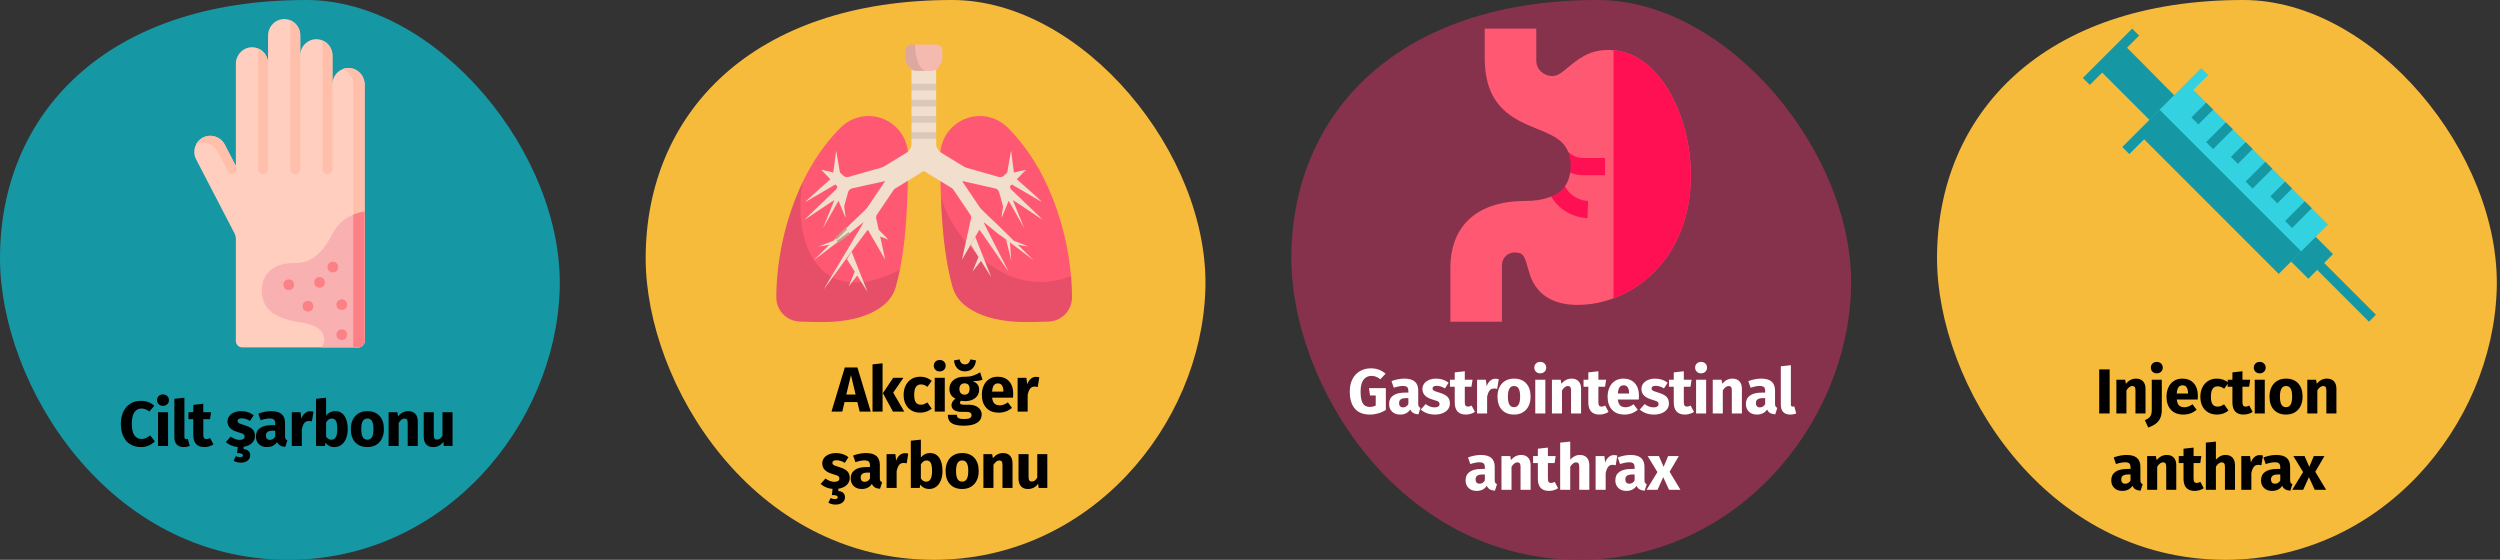 <?xml version="1.0" encoding="UTF-8"?>
<svg width="786px" height="176px" viewBox="0 0 786 176" version="1.1" xmlns="http://www.w3.org/2000/svg" xmlns:xlink="http://www.w3.org/1999/xlink">
    <rect x="0" y="0" width="786" height="176" fill="#333333" stroke="none"/>
    <title>milzbrand-ursachen-tr</title>
    <g id="Page-1" stroke="none" stroke-width="1" fill="none" fill-rule="evenodd">
        <g id="vorlage" transform="translate(-138, -2183)">
            <g id="milzbrand-ursachen-tr" transform="translate(138, 2183)">
                <path d="M90.653,176 C139.633,176 174.594,133.786 175.966,91.069 C177.338,48.352 137.358,0 96.306,0 C33.357,0 0,35.796 0,81.181 C0,120.658 33.618,176 90.653,176 Z" id="Oval-Copy-2" fill="#1598A4" fill-rule="nonzero"></path>
                <g id="rash-4-copy" transform="translate(61.08, 5.998)" fill-rule="nonzero">
                    <g id="Group">
                        <path d="M2.644,37.306 C5.138,35.952 8.299,37.005 9.606,39.523 L13.073,46.205 L13.073,14.032 C13.073,11.195 15.395,8.805 18.231,8.859 C20.981,8.911 23.194,11.156 23.194,13.918 L23.194,5.176 C23.194,2.339 25.516,-0.051 28.352,2.66453526e-15 C31.102,0.055 33.315,2.3 33.315,5.062 L33.315,11.388 C33.315,8.626 35.528,6.38 38.278,6.328 C41.114,6.274 43.436,8.665 43.436,11.502 L43.436,20.455 C43.436,17.693 45.649,15.447 48.399,15.395 C51.236,15.341 53.557,17.732 53.557,20.569 L53.557,101.205 C53.557,102.319 52.655,103.221 51.541,103.221 L15.089,103.221 C13.975,103.221 13.073,102.319 13.073,101.205 L13.073,69.165 C13.073,68.519 12.917,67.882 12.62,67.308 L0.57,44.083 C-0.702,41.631 0.228,38.619 2.644,37.306 Z" id="Path" fill="#FFCEBF"></path>
                        <path d="M48.778,15.402 C48.045,15.362 47.344,15.48 46.704,15.722 C48.614,16.446 49.973,18.291 49.973,20.455 L49.973,103.221 L51.541,103.221 C52.655,103.221 53.557,102.319 53.557,101.205 L53.557,20.562 C53.557,17.857 51.478,15.549 48.778,15.402 Z" id="Path" fill="#FFBFAB"></path>
                        <path d="M7.339,41.636 L10.684,48.1 C11.293,49.277 13.073,48.844 13.073,47.518 L13.073,46.179 L9.553,39.422 C8.266,36.941 5.212,35.973 2.731,37.261 C1.755,37.767 1.015,38.547 0.553,39.457 C3.027,38.198 6.058,39.167 7.339,41.636 L7.339,41.636 Z" id="Path" fill="#FFBFAB"></path>
                        <path d="M53.557,101.205 L53.557,60.495 C50.539,60.949 46.065,62.505 43.436,67.55 C39.197,75.683 35.373,76.712 31.146,76.712 C24.168,76.712 20.746,80.782 21.299,86.559 C21.835,92.162 27.133,94.49 33.36,95.341 C36.87,95.821 40.847,97.153 40.847,100.875 C40.847,101.648 40.607,102.442 40.013,103.221 L51.541,103.221 C52.655,103.221 53.557,102.319 53.557,101.205 L53.557,101.205 Z" id="Path" fill="#F8B0B0"></path>
                        <g transform="translate(28.037, 60.495)" fill="#FC8086">
                            <path d="M21.935,42.726 L23.504,42.726 C24.617,42.726 25.52,41.824 25.52,40.71 L25.52,1.64972203e-15 C24.458,0.16 23.214,0.457 21.935,0.994 L21.935,42.726 Z" id="Path"></path>
                            <circle id="Oval" cx="1.67" cy="23.033" r="1.67"></circle>
                            <circle id="Oval" cx="15.53" cy="17.469" r="1.67"></circle>
                            <circle id="Oval" cx="11.339" cy="22.295" r="1.67"></circle>
                            <circle id="Oval" cx="18.331" cy="29.3" r="1.67"></circle>
                            <circle id="Oval" cx="18.331" cy="38.741" r="1.67"></circle>
                            <circle id="Oval" cx="7.692" cy="29.785" r="1.67"></circle>
                        </g>
                    </g>
                    <g id="Group" transform="translate(20.079, 0.39)" fill="#FFBFAB">
                        <path d="M23.358,10.997 L23.358,46.843 C23.358,47.703 22.66,48.401 21.8,48.401 C20.941,48.401 20.243,47.703 20.243,46.843 L20.243,6.326 C22.072,7.088 23.358,8.893 23.358,10.997 Z" id="Path"></path>
                        <path d="M13.235,4.586 L13.235,46.843 C13.235,47.703 12.54,48.401 11.678,48.401 C10.818,48.401 10.12,47.703 10.12,46.843 L10.12,1.33226763e-15 C11.925,0.75 13.202,2.517 13.235,4.586 Z" id="Path"></path>
                        <path d="M3.115,13.529 L3.115,46.843 C3.115,47.703 2.417,48.401 1.558,48.401 C0.698,48.401 3.33066907e-16,47.703 3.33066907e-16,46.843 L3.33066907e-16,8.856 C1.83,9.618 3.115,11.423 3.115,13.529 Z" id="Path"></path>
                    </g>
                </g>
                <path d="M496.653,176 C545.633,176 580.594,133.786 581.966,91.069 C583.338,48.352 543.358,0 502.306,0 C439.357,0 406,35.796 406,81.181 C406,120.658 439.618,176 496.653,176 Z" id="Oval-Copy-3" fill="#87324C" fill-rule="nonzero"></path>
                <g id="stomach" transform="translate(456, 9)" fill-rule="nonzero">
                    <path d="M51.3,6.794 C45.078,6.297 41.452,8.414 37.056,12.135 C34.963,13.907 33.697,14.911 32.015,14.911 C29.568,14.911 27.024,13.063 27,9.994 L27,0 L10.8,0 L10.8,9.24 C10.8,24.786 19.923,28.511 27.256,31.504 C31.884,33.393 35.538,34.893 37.055,38.788 L41.65,43.38 L37.644,45.287 C37.42,46.943 36.878,48.351 36.026,49.532 L35.896,54.905 L31.696,52.792 C29.01,53.885 25.98,54.185 23.688,54.185 C23.683,54.185 23.673,54.185 23.662,54.185 C15.644,54.185 9.511,56.266 5.432,60.371 C1.877,63.946 0,69.051 0,75.134 L0,92.16 L16.2,92.16 L16.2,74.353 C16.2,72.442 17.719,70.38 20.173,70.38 C22.834,70.38 23.351,71.34 24.405,75.453 C24.864,76.006 26.016,89.099 44.505,86.53 C46.765,86.215 49.047,85.606 51.3,84.77 C63.975,80.063 75.6,67.149 75.6,46.08 C75.6,27.627 65.887,7.966 51.3,6.794 Z" id="Path" fill="#FF5872"></path>
                    <g id="Group" transform="translate(31.696, 6.794)" fill="#FF1053">
                        <path d="M43.904,39.286 C43.904,20.832 34.191,1.171 19.604,-4.4408921e-16 L19.604,77.975 C32.28,73.269 43.904,60.355 43.904,39.286 Z" id="Path"></path>
                        <path d="M16.904,39.286 L16.904,33.886 L9.954,33.886 C8.307,33.886 6.724,33.188 5.359,31.993 C5.852,33.259 6.125,34.77 6.125,36.638 C6.125,37.304 6.029,37.892 5.948,38.493 C7.236,38.959 8.566,39.286 9.954,39.286 L16.904,39.286 L16.904,39.286 Z" id="Path"></path>
                        <path d="M11.396,52.783 L11.612,47.388 C9.292,47.293 7.074,46.246 5.529,44.517 C5.045,43.973 4.658,43.369 4.33,42.737 C2.999,44.584 1.819,45.257 1.05818132e-15,45.998 C0.445,46.733 0.917,47.456 1.5,48.111 C4.013,50.927 7.62,52.63 11.396,52.783 L11.396,52.783 Z" id="Path"></path>
                    </g>
                </g>
                <path d="M293.653,176 C342.633,176 377.594,133.786 378.966,91.069 C380.338,48.352 340.358,0 299.306,0 C236.357,0 203,35.796 203,81.181 C203,120.658 236.618,176 293.653,176 Z" id="Oval-Copy-4" fill="#F7BB3C" fill-rule="nonzero"></path>
                <g id="lunge_edited" transform="translate(244.073, 14.02)">
                    <path d="M63.969,22.463 C67.402,22.463 70.51,23.854 72.759,26.103 C87.49,40.834 92.964,63.628 92.964,79.462 C92.964,81.412 92.22,83.36 90.733,84.848 C89.245,86.335 87.297,87.078 85.347,87.078 C81.668,87.078 68.142,88.608 59.806,82.358 C59.282,81.986 58.779,81.569 58.31,81.099 C56.771,79.56 55.76,77.691 55.279,75.718 C51.854,63.261 51.539,46.956 51.539,34.891 C51.538,28.028 57.103,22.463 63.969,22.463 Z" id="Path" fill="#FF5872" fill-rule="nonzero"></path>
                    <path d="M85.346,87.078 C87.296,87.078 89.244,86.335 90.732,84.848 C92.219,83.36 92.962,81.412 92.962,79.462 C92.962,77.364 92.863,75.141 92.661,72.834 C71.603,80.764 55.665,60.817 51.745,48.01 C52.091,57.355 52.991,67.396 55.277,75.72 C55.758,77.691 56.768,79.56 58.308,81.101 C58.778,81.57 59.28,81.988 59.805,82.359 C68.141,88.608 81.667,87.078 85.346,87.078 Z" id="Path" fill="#000000" fill-rule="nonzero" opacity="0.1"></path>
                    <path d="M28.994,22.463 C25.561,22.463 22.454,23.854 20.205,26.103 C5.473,40.834 -1.94289029e-16,63.628 -1.94289029e-16,79.462 C-1.94289029e-16,81.412 0.743,83.36 2.231,84.848 C3.718,86.335 5.666,87.078 7.616,87.078 C11.295,87.078 24.821,88.608 33.157,82.358 C33.682,81.986 34.184,81.569 34.654,81.099 C36.193,79.56 37.204,77.691 37.685,75.718 C41.109,63.261 41.424,46.956 41.424,34.891 C41.424,28.028 35.859,22.463 28.994,22.463 Z" id="Path" fill="#FF5872" fill-rule="nonzero"></path>
                    <path d="M38.843,70.811 C11.857,84.659 5.017,59.684 8.376,43.066 C2.425,55.332 -1.94289029e-16,68.934 -1.94289029e-16,79.462 C-1.94289029e-16,81.412 0.743,83.36 2.231,84.848 C3.718,86.335 5.666,87.078 7.616,87.078 C11.295,87.078 24.821,88.608 33.157,82.358 C33.682,81.986 34.184,81.569 34.654,81.099 C36.193,79.56 37.204,77.691 37.685,75.718 C38.118,74.14 38.503,72.497 38.843,70.811 Z" id="Path" fill="#000000" fill-rule="nonzero" opacity="0.1"></path>
                    <path d="M51.909,34.049 C50.882,33.422 50.255,32.305 50.255,31.101 L50.255,6.093 L42.509,6.093 L42.509,31.1 C42.509,32.295 41.875,33.425 40.854,34.047 L32.832,38.945 C32.388,39.216 32.247,39.796 32.52,40.239 L35.574,45.242 C35.844,45.685 36.425,45.827 36.868,45.554 L44.891,40.657 C45.222,40.455 45.54,40.236 45.845,40.002 C46.162,39.758 46.606,39.758 46.922,40.003 C47.226,40.236 47.543,40.455 47.873,40.657 L55.895,45.554 C56.339,45.825 56.919,45.685 57.19,45.242 L60.244,40.239 C60.515,39.796 60.375,39.216 59.931,38.945 L51.909,34.049 Z" id="Path" fill="#F2DECC" fill-rule="nonzero"></path>
                    <g id="Group" opacity="0.1" transform="translate(42.51, 12.298)" fill="#000000" fill-rule="nonzero">
                        <rect id="Rectangle" x="1.38777878e-17" y="-1.11022302e-16" width="7.746" height="2.085"></rect>
                        <rect id="Rectangle" x="1.38777878e-17" y="5.083" width="7.746" height="2.085"></rect>
                        <rect id="Rectangle" x="1.38777878e-17" y="10.165" width="7.746" height="2.085"></rect>
                        <rect id="Rectangle" x="1.38777878e-17" y="15.247" width="7.746" height="2.085"></rect>
                    </g>
                    <path d="M51.641,6.11 L51.035,7.049 C50.55,7.802 49.713,8.258 48.817,8.258 L43.949,8.258 C43.052,8.258 42.216,7.803 41.731,7.049 L41.125,6.11 C40.761,5.545 40.568,4.889 40.568,4.216 L40.568,1.896 C40.568,0.848 41.417,5.46952936e-06 42.464,5.46952936e-06 L50.302,5.46952936e-06 C51.35,5.46952936e-06 52.199,0.85 52.199,1.896 L52.199,4.218 C52.199,4.889 52.004,5.545 51.641,6.11 Z" id="Path" fill="#F4BAB0" fill-rule="nonzero"></path>
                    <path d="M40.566,1.896 L40.566,4.218 C40.566,4.889 40.759,5.547 41.124,6.111 L41.73,7.05 C42.215,7.803 43.052,8.26 43.947,8.26 L46.829,8.26 C43.972,6.967 43.652,2.225 43.618,2.58620758e-15 L42.463,2.58620758e-15 C41.416,-0.001 40.566,0.848 40.566,1.896 Z" id="Path" fill="#000000" fill-rule="nonzero" opacity="0.1"></path>
                    <path d="M71.516,41.224 C71.086,41.622 70.479,41.767 69.916,41.606 L58.211,38.281 L57.381,42.661 L68.887,45.232 C69.447,45.39 69.89,45.838 70.046,46.398 L71.271,50.805 C71.339,51.048 70.669,54.364 70.913,54.297 L73.054,49.098 L77.927,57.681 L74.379,48.934 C74.622,48.866 83.771,55.246 83.703,55.002 L73.676,45.389 C73.626,45.207 73.565,45.029 73.496,44.855 C73.424,44.673 73.483,44.467 73.64,44.351 C73.79,44.24 73.934,44.12 74.072,43.992 L83.373,49.428 C83.559,49.257 75.789,42.517 75.617,42.332 L78.506,39.361 C78.506,39.361 74.896,40.097 74.71,40.268 L73.803,33.337 L72.599,40.224 L71.516,41.224 Z" id="Path" fill="#F2DECC" fill-rule="nonzero"></path>
                    <path d="M64.099,51.348 L57.285,41.266 L54.163,43.377 L60.977,53.459 C61.302,53.941 61.354,54.569 61.114,55.097 L58.372,67.628 L63.831,58.221 C63.909,58.049 72.978,71.379 72.978,71.379 C73.04,71.195 64.989,55.835 65.183,55.846 C65.369,55.858 69.818,59.564 69.818,59.564 C70.072,59.553 80.983,67.915 80.983,67.915 C80.983,67.915 78.575,65.527 75.966,62.947 L79.332,63.513 C79.152,63.334 74.818,61.811 74.638,61.633 C72.004,59.031 69.543,56.608 69.513,56.609 C69.51,56.608 64.427,51.833 64.099,51.348 Z" id="Path" fill="#F2DECC" fill-rule="nonzero"></path>
                    <polyline id="Path" fill="#F2DECC" fill-rule="nonzero" points="61.118 62.892 63.567 66.771 61.672 71.378 64.345 68.001 67.572 73.11 62.545 60.431"></polyline>
                    <polyline id="Path" fill="#F2DECC" fill-rule="nonzero" points="72.251 61.295 73.859 67.912 73.464 62.204"></polyline>
                    <path d="M20.016,40.225 L18.812,33.339 L17.905,40.27 C17.719,40.098 14.109,39.362 14.109,39.362 L16.998,42.333 C16.826,42.519 9.055,49.258 9.242,49.429 L18.543,43.993 C18.681,44.122 18.825,44.24 18.975,44.352 C19.132,44.469 19.191,44.675 19.119,44.856 C19.05,45.03 18.989,45.207 18.939,45.39 L8.912,55.004 C8.844,55.247 17.993,48.868 18.236,48.936 L14.687,57.681 L19.56,49.098 L21.701,54.297 C21.944,54.364 21.275,51.048 21.342,50.805 L22.568,46.398 C22.723,45.838 23.168,45.392 23.727,45.232 L35.232,42.661 L34.403,38.281 L22.697,41.606 C22.134,41.766 21.528,41.622 21.097,41.224 L20.016,40.225 Z" id="Path" fill="#F2DECC" fill-rule="nonzero"></path>
                    <path d="M23.103,56.608 C23.073,56.606 20.612,59.03 17.978,61.632 C17.798,61.809 13.464,63.333 13.284,63.511 L16.651,62.945 C14.041,65.526 11.634,67.913 11.634,67.913 C11.634,67.913 22.545,59.551 22.798,59.563 C22.798,59.563 27.248,55.856 27.433,55.845 C27.628,55.833 14.88,76.776 14.941,76.962 C14.941,76.962 28.706,58.048 28.786,58.219 L34.245,67.627 L32.658,60.372 L35.235,61.295 L32.188,58.228 L31.503,55.096 C31.261,54.567 31.313,53.938 31.64,53.457 L38.454,43.376 L35.332,41.265 L28.518,51.346 C28.187,51.833 23.103,56.608 23.103,56.608 Z" id="Path" fill="#F2DECC" fill-rule="nonzero"></path>
                    <polyline id="Path" fill="#F2DECC" fill-rule="nonzero" points="22.212 67.5 24.661 71.378 22.765 75.984 25.438 72.609 28.665 77.718 23.639 65.039"></polyline>
                    <polygon id="Path" stroke="#BFA188" stroke-width="0.5" fill="#E2C9B5" fill-rule="nonzero" points="18.991 60.967 21.977 58.031 21.797 57.868 18.819 60.8"></polygon>
                    <polygon id="Path" stroke="#BFA188" stroke-width="0.5" fill="#E2C9B5" fill-rule="nonzero" points="19.503 61.944 22.896 59.488 22.742 59.299 19.359 61.754"></polygon>
                    <line x1="20.081" y1="59.558" x2="20.081" y2="59.558" id="Path" stroke="#BFA188" stroke-width="0.5"></line>
                </g>
                <path d="M699.653,176 C748.633,176 783.594,133.786 784.966,91.069 C786.338,48.352 746.358,0 705.306,0 C642.357,0 609,35.796 609,81.181 C609,120.658 642.618,176 699.653,176 Z" id="Oval-Copy-5" fill="#F7BB3C" fill-rule="nonzero"></path>
                <g id="syringe-2" transform="translate(700.921, 55.078) scale(-1, 1) translate(-700.921, -55.078) translate(654.844, 9)" fill-rule="nonzero">
                    <g id="Group" transform="translate(63.132, 0)" fill="#1598A4">
                        <rect id="Rectangle" transform="translate(20.171, 8.85) rotate(135) translate(-20.171, -8.85) " x="18.62" y="-2.115" width="3.102" height="21.931"></rect>
                        <polygon id="Path" points="7.755 29.014 23.777 12.992 16.022 5.098 4.16333634e-16 21.259"></polygon>
                    </g>
                    <g id="Group" transform="translate(-0, 64.688)" fill="#1598A4">
                        <rect id="Rectangle" transform="translate(9.629, 17.84) rotate(135) translate(-9.629, -17.84) " x="-2.437" y="16.29" width="24.133" height="3.102"></rect>
                        <rect id="Rectangle" transform="translate(20.481, 6.98) rotate(135) translate(-20.481, -6.98) " x="16.092" y="1.498" width="8.779" height="10.965"></rect>
                    </g>
                    <polygon id="Path" fill="#33D2E1" points="79.743 37.219 54.927 12.403 52.725 14.606 57.378 19.258 15.051 61.585 30.561 77.095 72.888 34.768 77.541 39.421"></polygon>
                    <polygon id="Path" fill="#1598A4" points="23.489 70.023 30.561 77.095 72.888 34.768 77.541 39.421 79.743 37.219 68.018 25.493"></polygon>
                    <g id="Group" transform="translate(20.16, 23.272)" fill="#1598A4">
                        <rect id="Rectangle" transform="translate(4.2, 35.205) rotate(135) translate(-4.2, -35.205) " x="2.649" y="30.816" width="3.102" height="8.779"></rect>
                        <rect id="Rectangle" transform="translate(9.622, 28.234) rotate(135) translate(-9.622, -28.234) " x="8.071" y="24.946" width="3.102" height="6.576"></rect>
                        <rect id="Rectangle" transform="translate(16.615, 22.807) rotate(135) translate(-16.615, -22.807) " x="15.064" y="18.418" width="3.102" height="8.779"></rect>
                        <rect id="Rectangle" transform="translate(22.022, 15.815) rotate(135) translate(-22.022, -15.815) " x="20.471" y="12.527" width="3.102" height="6.576"></rect>
                        <rect id="Rectangle" transform="translate(29.018, 10.394) rotate(135) translate(-29.018, -10.394) " x="27.467" y="6.005" width="3.102" height="8.779"></rect>
                        <rect id="Rectangle" transform="translate(34.433, 3.422) rotate(135) translate(-34.433, -3.422) " x="32.882" y="0.134" width="3.102" height="6.576"></rect>
                    </g>
                </g>
                <rect id="Rectangle" opacity="0" x="0" y="0" width="786" height="176"></rect>
                <path d="M44.34,140.56 C45.233,140.56 46.05,140.393 46.79,140.06 C47.53,139.727 48.16,139.3 48.68,138.78 L48.68,138.78 L47.22,136.9 C46.74,137.26 46.293,137.537 45.88,137.73 C45.467,137.923 45.007,138.02 44.5,138.02 C43.54,138.02 42.79,137.63 42.25,136.85 C41.71,136.07 41.44,134.873 41.44,133.26 C41.44,131.62 41.71,130.407 42.25,129.62 C42.79,128.833 43.527,128.44 44.46,128.44 C44.913,128.44 45.34,128.52 45.74,128.68 C46.14,128.84 46.547,129.08 46.96,129.4 L46.96,129.4 L48.52,127.54 C47.92,127.033 47.283,126.653 46.61,126.4 C45.937,126.147 45.167,126.02 44.3,126.02 C43.087,126.02 42.003,126.303 41.05,126.87 C40.097,127.437 39.35,128.267 38.81,129.36 C38.27,130.453 38,131.753 38,133.26 C38,134.807 38.263,136.13 38.79,137.23 C39.317,138.33 40.053,139.16 41,139.72 C41.947,140.28 43.06,140.56 44.34,140.56 Z M51.24,127.6 C51.787,127.6 52.237,127.43 52.59,127.09 C52.943,126.75 53.12,126.32 53.12,125.8 C53.12,125.28 52.943,124.85 52.59,124.51 C52.237,124.17 51.787,124 51.24,124 C50.693,124 50.247,124.17 49.9,124.51 C49.553,124.85 49.38,125.28 49.38,125.8 C49.38,126.32 49.553,126.75 49.9,127.09 C50.247,127.43 50.693,127.6 51.24,127.6 Z M52.84,140.22 L52.84,129.6 L49.68,129.6 L49.68,140.22 L52.84,140.22 Z M57.74,140.56 C58.447,140.56 59.087,140.44 59.66,140.2 L59.66,140.2 L59.04,137.96 C58.88,138.027 58.707,138.06 58.52,138.06 C58.16,138.06 57.98,137.84 57.98,137.4 L57.98,137.4 L57.98,125.04 L54.82,125.38 L54.82,137.52 C54.82,138.493 55.077,139.243 55.59,139.77 C56.103,140.297 56.82,140.56 57.74,140.56 Z M64.24,140.56 C64.747,140.56 65.257,140.487 65.77,140.34 C66.283,140.193 66.733,139.987 67.12,139.72 L67.12,139.72 L66.06,137.72 C65.66,137.947 65.28,138.06 64.92,138.06 C64.573,138.06 64.32,137.953 64.16,137.74 C64,137.527 63.92,137.173 63.92,136.68 L63.92,136.68 L63.92,131.8 L66.02,131.8 L66.36,129.6 L63.92,129.6 L63.92,126.94 L60.76,127.3 L60.76,129.6 L59.26,129.6 L59.26,131.8 L60.76,131.8 L60.76,136.72 C60.76,139.267 61.92,140.547 64.24,140.56 Z M75.68,145.46 C76.587,145.46 77.31,145.247 77.85,144.82 C78.39,144.393 78.66,143.84 78.66,143.16 C78.66,142.6 78.49,142.15 78.15,141.81 C77.81,141.47 77.287,141.26 76.58,141.18 L76.58,141.18 L76.58,140.48 C77.647,140.32 78.51,139.94 79.17,139.34 C79.83,138.74 80.16,137.98 80.16,137.06 C80.16,136.153 79.89,135.443 79.35,134.93 C78.81,134.417 77.987,134 76.88,133.68 C76.24,133.493 75.767,133.333 75.46,133.2 C75.153,133.067 74.95,132.937 74.85,132.81 C74.75,132.683 74.7,132.52 74.7,132.32 C74.7,132.067 74.81,131.87 75.03,131.73 C75.25,131.59 75.567,131.52 75.98,131.52 C76.86,131.52 77.733,131.793 78.6,132.34 L78.6,132.34 L79.76,130.56 C79.253,130.147 78.667,129.827 78,129.6 C77.333,129.373 76.62,129.26 75.86,129.26 C74.993,129.26 74.23,129.403 73.57,129.69 C72.91,129.977 72.403,130.363 72.05,130.85 C71.697,131.337 71.52,131.887 71.52,132.5 C71.52,133.313 71.78,133.993 72.3,134.54 C72.82,135.087 73.607,135.513 74.66,135.82 C75.327,136.007 75.813,136.163 76.12,136.29 C76.427,136.417 76.633,136.553 76.74,136.7 C76.847,136.847 76.9,137.047 76.9,137.3 C76.9,137.62 76.763,137.867 76.49,138.04 C76.217,138.213 75.84,138.3 75.36,138.3 C74.373,138.3 73.433,137.953 72.54,137.26 L72.54,137.26 L71,138.98 C71.48,139.407 72.04,139.757 72.68,140.03 C73.32,140.303 74.013,140.473 74.76,140.54 L74.76,140.54 L74.54,142.46 C75.18,142.46 75.647,142.513 75.94,142.62 C76.233,142.727 76.38,142.9 76.38,143.14 C76.38,143.54 76.067,143.74 75.44,143.74 C75.04,143.74 74.613,143.627 74.16,143.4 L74.16,143.4 L73.44,144.86 C73.707,145.033 74.033,145.177 74.42,145.29 C74.807,145.403 75.227,145.46 75.68,145.46 Z M83.92,140.56 C85.36,140.56 86.427,140.027 87.12,138.96 C87.347,139.467 87.667,139.837 88.08,140.07 C88.493,140.303 89.027,140.447 89.68,140.5 L89.68,140.5 L90.34,138.44 C90.087,138.347 89.903,138.207 89.79,138.02 C89.677,137.833 89.62,137.54 89.62,137.14 L89.62,137.14 L89.62,133.02 C89.62,131.767 89.267,130.827 88.56,130.2 C87.853,129.573 86.74,129.26 85.22,129.26 C84.62,129.26 83.97,129.327 83.27,129.46 C82.57,129.593 81.887,129.787 81.22,130.04 L81.22,130.04 L81.94,132.12 C82.46,131.947 82.967,131.81 83.46,131.71 C83.953,131.61 84.373,131.56 84.72,131.56 C85.387,131.56 85.853,131.677 86.12,131.91 C86.387,132.143 86.52,132.573 86.52,133.2 L86.52,133.2 L86.52,133.66 L85.44,133.66 C83.827,133.66 82.593,133.967 81.74,134.58 C80.887,135.193 80.46,136.08 80.46,137.24 C80.46,138.227 80.773,139.027 81.4,139.64 C82.027,140.253 82.867,140.56 83.92,140.56 Z M84.84,138.3 C84.453,138.3 84.15,138.183 83.93,137.95 C83.71,137.717 83.6,137.387 83.6,136.96 C83.6,136.427 83.777,136.033 84.13,135.78 C84.483,135.527 85.02,135.4 85.74,135.4 L85.74,135.4 L86.52,135.4 L86.52,137.28 C86.12,137.96 85.56,138.3 84.84,138.3 Z M94.9,140.22 L94.9,134.96 C95.087,134.093 95.343,133.443 95.67,133.01 C95.997,132.577 96.473,132.36 97.1,132.36 C97.34,132.36 97.66,132.407 98.06,132.5 L98.06,132.5 L98.56,129.44 C98.24,129.347 97.887,129.3 97.5,129.3 C96.887,129.3 96.337,129.51 95.85,129.93 C95.363,130.35 95,130.927 94.76,131.66 L94.76,131.66 L94.5,129.6 L91.74,129.6 L91.74,140.22 L94.9,140.22 Z M105.1,140.56 C105.967,140.56 106.717,140.32 107.35,139.84 C107.983,139.36 108.47,138.693 108.81,137.84 C109.15,136.987 109.32,136.013 109.32,134.92 C109.32,133.133 108.98,131.743 108.3,130.75 C107.62,129.757 106.647,129.26 105.38,129.26 C104.793,129.26 104.25,129.387 103.75,129.64 C103.25,129.893 102.84,130.24 102.52,130.68 L102.52,130.68 L102.52,125.04 L99.36,125.38 L99.36,140.22 L102.16,140.22 L102.32,139.2 C102.653,139.627 103.057,139.96 103.53,140.2 C104.003,140.44 104.527,140.56 105.1,140.56 Z M104.18,138.26 C103.847,138.26 103.537,138.17 103.25,137.99 C102.963,137.81 102.72,137.56 102.52,137.24 L102.52,137.24 L102.52,132.82 C103.013,131.993 103.613,131.58 104.32,131.58 C104.88,131.58 105.307,131.82 105.6,132.3 C105.893,132.78 106.04,133.653 106.04,134.92 C106.04,137.147 105.42,138.26 104.18,138.26 Z M115.5,140.56 C116.567,140.56 117.49,140.327 118.27,139.86 C119.05,139.393 119.65,138.737 120.07,137.89 C120.49,137.043 120.7,136.053 120.7,134.92 C120.7,133.133 120.24,131.743 119.32,130.75 C118.4,129.757 117.127,129.26 115.5,129.26 C114.433,129.26 113.51,129.493 112.73,129.96 C111.95,130.427 111.35,131.083 110.93,131.93 C110.51,132.777 110.3,133.767 110.3,134.9 C110.3,136.687 110.763,138.077 111.69,139.07 C112.617,140.063 113.887,140.56 115.5,140.56 Z M115.5,138.24 C114.847,138.24 114.363,137.973 114.05,137.44 C113.737,136.907 113.58,136.06 113.58,134.9 C113.58,133.767 113.74,132.93 114.06,132.39 C114.38,131.85 114.86,131.58 115.5,131.58 C116.153,131.58 116.637,131.847 116.95,132.38 C117.263,132.913 117.42,133.76 117.42,134.92 C117.42,136.053 117.26,136.89 116.94,137.43 C116.62,137.97 116.14,138.24 115.5,138.24 Z M125.34,140.22 L125.34,132.96 C125.927,132.04 126.54,131.58 127.18,131.58 C127.513,131.58 127.763,131.683 127.93,131.89 C128.097,132.097 128.18,132.467 128.18,133 L128.18,133 L128.18,140.22 L131.34,140.22 L131.34,132.46 C131.34,131.447 131.08,130.66 130.56,130.1 C130.04,129.54 129.32,129.26 128.4,129.26 C127.747,129.26 127.157,129.393 126.63,129.66 C126.103,129.927 125.613,130.327 125.16,130.86 L125.16,130.86 L124.94,129.6 L122.18,129.6 L122.18,140.22 L125.34,140.22 Z M136.18,140.56 C137.553,140.56 138.627,140 139.4,138.88 L139.4,138.88 L139.54,140.22 L142.28,140.22 L142.28,129.6 L139.12,129.6 L139.12,136.98 C138.64,137.807 138.067,138.22 137.4,138.22 C137.053,138.22 136.797,138.117 136.63,137.91 C136.463,137.703 136.38,137.34 136.38,136.82 L136.38,136.82 L136.38,129.6 L133.22,129.6 L133.22,137.22 C133.22,138.273 133.47,139.093 133.97,139.68 C134.47,140.267 135.207,140.56 136.18,140.56 Z" id="Ciltşarbonu" fill="#000000" fill-rule="nonzero"></path>
                <path d="M264.82,129.4 L265.52,126.42 L269.56,126.42 L270.28,129.4 L273.76,129.4 L269.58,115.54 L265.6,115.54 L261.42,129.4 L264.82,129.4 Z M269,124.04 L266.08,124.04 L267.54,117.92 L269,124.04 Z M277.48,129.4 L277.48,114.22 L274.32,114.56 L274.32,129.4 L277.48,129.4 Z M284.3,129.4 L280.82,123.44 L284.04,118.78 L280.82,118.78 L277.58,123.6 L280.74,129.4 L284.3,129.4 Z M289.36,129.74 C290.693,129.74 291.887,129.32 292.94,128.48 L292.94,128.48 L291.56,126.52 C291.147,126.773 290.793,126.957 290.5,127.07 C290.207,127.183 289.88,127.24 289.52,127.24 C288.84,127.24 288.32,127.007 287.96,126.54 C287.6,126.073 287.42,125.28 287.42,124.16 C287.42,123 287.6,122.16 287.96,121.64 C288.32,121.12 288.853,120.86 289.56,120.86 C290.24,120.86 290.913,121.113 291.58,121.62 L291.58,121.62 L292.94,119.74 C292.42,119.3 291.867,118.973 291.28,118.76 C290.693,118.547 290.033,118.44 289.3,118.44 C288.26,118.44 287.347,118.683 286.56,119.17 C285.773,119.657 285.167,120.333 284.74,121.2 C284.313,122.067 284.1,123.06 284.1,124.18 C284.1,125.3 284.313,126.277 284.74,127.11 C285.167,127.943 285.773,128.59 286.56,129.05 C287.347,129.51 288.28,129.74 289.36,129.74 Z M295.44,116.78 C295.987,116.78 296.437,116.61 296.79,116.27 C297.143,115.93 297.32,115.5 297.32,114.98 C297.32,114.46 297.143,114.03 296.79,113.69 C296.437,113.35 295.987,113.18 295.44,113.18 C294.893,113.18 294.447,113.35 294.1,113.69 C293.753,114.03 293.58,114.46 293.58,114.98 C293.58,115.5 293.753,115.93 294.1,116.27 C294.447,116.61 294.893,116.78 295.44,116.78 Z M297.04,129.4 L297.04,118.78 L293.88,118.78 L293.88,129.4 L297.04,129.4 Z M303.38,116.76 C304.393,116.76 305.203,116.433 305.81,115.78 C306.417,115.127 306.76,114.3 306.84,113.3 L306.84,113.3 L305.1,113 C304.82,114.04 304.247,114.56 303.38,114.56 C302.5,114.56 301.933,114.04 301.68,113 L301.68,113 L299.94,113.3 C300.02,114.313 300.36,115.143 300.96,115.79 C301.56,116.437 302.367,116.76 303.38,116.76 Z M303.08,133.84 C304.88,133.84 306.257,133.53 307.21,132.91 C308.163,132.29 308.64,131.427 308.64,130.32 C308.64,129.733 308.473,129.207 308.14,128.74 C307.807,128.273 307.333,127.907 306.72,127.64 C306.107,127.373 305.393,127.24 304.58,127.24 L304.58,127.24 L302.98,127.24 C302.513,127.24 302.203,127.183 302.05,127.07 C301.897,126.957 301.82,126.8 301.82,126.6 C301.82,126.48 301.85,126.363 301.91,126.25 C301.97,126.137 302.053,126.053 302.16,126 C302.547,126.08 302.953,126.12 303.38,126.12 C304.287,126.12 305.077,125.967 305.75,125.66 C306.423,125.353 306.94,124.93 307.3,124.39 C307.66,123.85 307.84,123.24 307.84,122.56 C307.84,121.88 307.68,121.327 307.36,120.9 C307.04,120.473 306.533,120.113 305.84,119.82 C307.187,119.82 308.207,119.68 308.9,119.4 L308.9,119.4 L308.16,117.06 C307.373,117.527 306.61,117.88 305.87,118.12 C305.13,118.36 304.227,118.467 303.16,118.44 C301.76,118.44 300.633,118.79 299.78,119.49 C298.927,120.19 298.5,121.133 298.5,122.32 C298.5,123.013 298.65,123.603 298.95,124.09 C299.25,124.577 299.733,125 300.4,125.36 C300.013,125.6 299.707,125.903 299.48,126.27 C299.253,126.637 299.14,127.013 299.14,127.4 C299.14,128.013 299.41,128.517 299.95,128.91 C300.49,129.303 301.307,129.5 302.4,129.5 L302.4,129.5 L303.94,129.5 C304.447,129.5 304.827,129.593 305.08,129.78 C305.333,129.967 305.46,130.22 305.46,130.54 C305.46,130.927 305.293,131.223 304.96,131.43 C304.627,131.637 304.027,131.74 303.16,131.74 C302.533,131.74 302.053,131.693 301.72,131.6 C301.387,131.507 301.157,131.367 301.03,131.18 C300.903,130.993 300.84,130.74 300.84,130.42 L300.84,130.42 L298,130.42 C298,131.167 298.15,131.787 298.45,132.28 C298.75,132.773 299.273,133.157 300.02,133.43 C300.767,133.703 301.787,133.84 303.08,133.84 Z M303.24,124.08 C302.747,124.08 302.357,123.923 302.07,123.61 C301.783,123.297 301.64,122.853 301.64,122.28 C301.64,121.733 301.783,121.303 302.07,120.99 C302.357,120.677 302.747,120.52 303.24,120.52 C304.307,120.52 304.84,121.093 304.84,122.24 C304.84,122.853 304.703,123.313 304.43,123.62 C304.157,123.927 303.76,124.08 303.24,124.08 Z M314.04,129.74 C315.56,129.74 316.94,129.247 318.18,128.26 L318.18,128.26 L316.88,126.5 C316.413,126.82 315.98,127.057 315.58,127.21 C315.18,127.363 314.767,127.44 314.34,127.44 C313.633,127.44 313.08,127.26 312.68,126.9 C312.28,126.54 312.027,125.913 311.92,125.02 L311.92,125.02 L318.5,125.02 C318.54,124.7 318.56,124.32 318.56,123.88 C318.56,122.173 318.127,120.84 317.26,119.88 C316.393,118.92 315.193,118.44 313.66,118.44 C312.62,118.44 311.727,118.69 310.98,119.19 C310.233,119.69 309.667,120.37 309.28,121.23 C308.893,122.09 308.7,123.06 308.7,124.14 C308.7,125.847 309.16,127.207 310.08,128.22 C311,129.233 312.32,129.74 314.04,129.74 Z M315.46,123.12 L311.92,123.12 C311.987,122.2 312.17,121.54 312.47,121.14 C312.77,120.74 313.193,120.54 313.74,120.54 C314.86,120.54 315.433,121.353 315.46,122.98 L315.46,122.98 L315.46,123.12 Z M323.1,129.4 L323.1,124.14 C323.287,123.273 323.543,122.623 323.87,122.19 C324.197,121.757 324.673,121.54 325.3,121.54 C325.54,121.54 325.86,121.587 326.26,121.68 L326.26,121.68 L326.76,118.62 C326.44,118.527 326.087,118.48 325.7,118.48 C325.087,118.48 324.537,118.69 324.05,119.11 C323.563,119.53 323.2,120.107 322.96,120.84 L322.96,120.84 L322.7,118.78 L319.94,118.78 L319.94,129.4 L323.1,129.4 Z M262.68,158.64 C263.587,158.64 264.31,158.427 264.85,158 C265.39,157.573 265.66,157.02 265.66,156.34 C265.66,155.78 265.49,155.33 265.15,154.99 C264.81,154.65 264.287,154.44 263.58,154.36 L263.58,154.36 L263.58,153.66 C264.647,153.5 265.51,153.12 266.17,152.52 C266.83,151.92 267.16,151.16 267.16,150.24 C267.16,149.333 266.89,148.623 266.35,148.11 C265.81,147.597 264.987,147.18 263.88,146.86 C263.24,146.673 262.767,146.513 262.46,146.38 C262.153,146.247 261.95,146.117 261.85,145.99 C261.75,145.863 261.7,145.7 261.7,145.5 C261.7,145.247 261.81,145.05 262.03,144.91 C262.25,144.77 262.567,144.7 262.98,144.7 C263.86,144.7 264.733,144.973 265.6,145.52 L265.6,145.52 L266.76,143.74 C266.253,143.327 265.667,143.007 265,142.78 C264.333,142.553 263.62,142.44 262.86,142.44 C261.993,142.44 261.23,142.583 260.57,142.87 C259.91,143.157 259.403,143.543 259.05,144.03 C258.697,144.517 258.52,145.067 258.52,145.68 C258.52,146.493 258.78,147.173 259.3,147.72 C259.82,148.267 260.607,148.693 261.66,149 C262.327,149.187 262.813,149.343 263.12,149.47 C263.427,149.597 263.633,149.733 263.74,149.88 C263.847,150.027 263.9,150.227 263.9,150.48 C263.9,150.8 263.763,151.047 263.49,151.22 C263.217,151.393 262.84,151.48 262.36,151.48 C261.373,151.48 260.433,151.133 259.54,150.44 L259.54,150.44 L258,152.16 C258.48,152.587 259.04,152.937 259.68,153.21 C260.32,153.483 261.013,153.653 261.76,153.72 L261.76,153.72 L261.54,155.64 C262.18,155.64 262.647,155.693 262.94,155.8 C263.233,155.907 263.38,156.08 263.38,156.32 C263.38,156.72 263.067,156.92 262.44,156.92 C262.04,156.92 261.613,156.807 261.16,156.58 L261.16,156.58 L260.44,158.04 C260.707,158.213 261.033,158.357 261.42,158.47 C261.807,158.583 262.227,158.64 262.68,158.64 Z M270.92,153.74 C272.36,153.74 273.427,153.207 274.12,152.14 C274.347,152.647 274.667,153.017 275.08,153.25 C275.493,153.483 276.027,153.627 276.68,153.68 L276.68,153.68 L277.34,151.62 C277.087,151.527 276.903,151.387 276.79,151.2 C276.677,151.013 276.62,150.72 276.62,150.32 L276.62,150.32 L276.62,146.2 C276.62,144.947 276.267,144.007 275.56,143.38 C274.853,142.753 273.74,142.44 272.22,142.44 C271.62,142.44 270.97,142.507 270.27,142.64 C269.57,142.773 268.887,142.967 268.22,143.22 L268.22,143.22 L268.94,145.3 C269.46,145.127 269.967,144.99 270.46,144.89 C270.953,144.79 271.373,144.74 271.72,144.74 C272.387,144.74 272.853,144.857 273.12,145.09 C273.387,145.323 273.52,145.753 273.52,146.38 L273.52,146.38 L273.52,146.84 L272.44,146.84 C270.827,146.84 269.593,147.147 268.74,147.76 C267.887,148.373 267.46,149.26 267.46,150.42 C267.46,151.407 267.773,152.207 268.4,152.82 C269.027,153.433 269.867,153.74 270.92,153.74 Z M271.84,151.48 C271.453,151.48 271.15,151.363 270.93,151.13 C270.71,150.897 270.6,150.567 270.6,150.14 C270.6,149.607 270.777,149.213 271.13,148.96 C271.483,148.707 272.02,148.58 272.74,148.58 L272.74,148.58 L273.52,148.58 L273.52,150.46 C273.12,151.14 272.56,151.48 271.84,151.48 Z M281.9,153.4 L281.9,148.14 C282.087,147.273 282.343,146.623 282.67,146.19 C282.997,145.757 283.473,145.54 284.1,145.54 C284.34,145.54 284.66,145.587 285.06,145.68 L285.06,145.68 L285.56,142.62 C285.24,142.527 284.887,142.48 284.5,142.48 C283.887,142.48 283.337,142.69 282.85,143.11 C282.363,143.53 282,144.107 281.76,144.84 L281.76,144.84 L281.5,142.78 L278.74,142.78 L278.74,153.4 L281.9,153.4 Z M292.1,153.74 C292.967,153.74 293.717,153.5 294.35,153.02 C294.983,152.54 295.47,151.873 295.81,151.02 C296.15,150.167 296.32,149.193 296.32,148.1 C296.32,146.313 295.98,144.923 295.3,143.93 C294.62,142.937 293.647,142.44 292.38,142.44 C291.793,142.44 291.25,142.567 290.75,142.82 C290.25,143.073 289.84,143.42 289.52,143.86 L289.52,143.86 L289.52,138.22 L286.36,138.56 L286.36,153.4 L289.16,153.4 L289.32,152.38 C289.653,152.807 290.057,153.14 290.53,153.38 C291.003,153.62 291.527,153.74 292.1,153.74 Z M291.18,151.44 C290.847,151.44 290.537,151.35 290.25,151.17 C289.963,150.99 289.72,150.74 289.52,150.42 L289.52,150.42 L289.52,146 C290.013,145.173 290.613,144.76 291.32,144.76 C291.88,144.76 292.307,145 292.6,145.48 C292.893,145.96 293.04,146.833 293.04,148.1 C293.04,150.327 292.42,151.44 291.18,151.44 Z M302.5,153.74 C303.567,153.74 304.49,153.507 305.27,153.04 C306.05,152.573 306.65,151.917 307.07,151.07 C307.49,150.223 307.7,149.233 307.7,148.1 C307.7,146.313 307.24,144.923 306.32,143.93 C305.4,142.937 304.127,142.44 302.5,142.44 C301.433,142.44 300.51,142.673 299.73,143.14 C298.95,143.607 298.35,144.263 297.93,145.11 C297.51,145.957 297.3,146.947 297.3,148.08 C297.3,149.867 297.763,151.257 298.69,152.25 C299.617,153.243 300.887,153.74 302.5,153.74 Z M302.5,151.42 C301.847,151.42 301.363,151.153 301.05,150.62 C300.737,150.087 300.58,149.24 300.58,148.08 C300.58,146.947 300.74,146.11 301.06,145.57 C301.38,145.03 301.86,144.76 302.5,144.76 C303.153,144.76 303.637,145.027 303.95,145.56 C304.263,146.093 304.42,146.94 304.42,148.1 C304.42,149.233 304.26,150.07 303.94,150.61 C303.62,151.15 303.14,151.42 302.5,151.42 Z M312.34,153.4 L312.34,146.14 C312.927,145.22 313.54,144.76 314.18,144.76 C314.513,144.76 314.763,144.863 314.93,145.07 C315.097,145.277 315.18,145.647 315.18,146.18 L315.18,146.18 L315.18,153.4 L318.34,153.4 L318.34,145.64 C318.34,144.627 318.08,143.84 317.56,143.28 C317.04,142.72 316.32,142.44 315.4,142.44 C314.747,142.44 314.157,142.573 313.63,142.84 C313.103,143.107 312.613,143.507 312.16,144.04 L312.16,144.04 L311.94,142.78 L309.18,142.78 L309.18,153.4 L312.34,153.4 Z M323.18,153.74 C324.553,153.74 325.627,153.18 326.4,152.06 L326.4,152.06 L326.54,153.4 L329.28,153.4 L329.28,142.78 L326.12,142.78 L326.12,150.16 C325.64,150.987 325.067,151.4 324.4,151.4 C324.053,151.4 323.797,151.297 323.63,151.09 C323.463,150.883 323.38,150.52 323.38,150 L323.38,150 L323.38,142.78 L320.22,142.78 L320.22,150.4 C320.22,151.453 320.47,152.273 320.97,152.86 C321.47,153.447 322.207,153.74 323.18,153.74 Z" id="Akciğerşarbonu" fill="#000000" fill-rule="nonzero"></path>
                <path d="M430.73,130.34 C431.597,130.34 432.463,130.213 433.33,129.96 C434.197,129.707 434.99,129.347 435.71,128.88 L435.71,128.88 L435.71,122.02 L430.41,122.02 L430.73,124.34 L432.53,124.34 L432.53,127.48 C431.97,127.787 431.343,127.94 430.65,127.94 C429.663,127.94 428.937,127.57 428.47,126.83 C428.003,126.09 427.77,124.833 427.77,123.06 C427.77,121.42 428.077,120.197 428.69,119.39 C429.303,118.583 430.123,118.18 431.15,118.18 C431.697,118.18 432.18,118.263 432.6,118.43 C433.02,118.597 433.477,118.867 433.97,119.24 L433.97,119.24 L435.63,117.5 C434.337,116.367 432.797,115.8 431.01,115.8 C429.757,115.8 428.627,116.083 427.62,116.65 C426.613,117.217 425.82,118.047 425.24,119.14 C424.66,120.233 424.37,121.54 424.37,123.06 C424.37,125.447 424.903,127.257 425.97,128.49 C427.037,129.723 428.623,130.34 430.73,130.34 Z M440.19,130.34 C441.63,130.34 442.697,129.807 443.39,128.74 C443.617,129.247 443.937,129.617 444.35,129.85 C444.763,130.083 445.297,130.227 445.95,130.28 L445.95,130.28 L446.61,128.22 C446.357,128.127 446.173,127.987 446.06,127.8 C445.947,127.613 445.89,127.32 445.89,126.92 L445.89,126.92 L445.89,122.8 C445.89,121.547 445.537,120.607 444.83,119.98 C444.123,119.353 443.01,119.04 441.49,119.04 C440.89,119.04 440.24,119.107 439.54,119.24 C438.84,119.373 438.157,119.567 437.49,119.82 L437.49,119.82 L438.21,121.9 C438.73,121.727 439.237,121.59 439.73,121.49 C440.223,121.39 440.643,121.34 440.99,121.34 C441.657,121.34 442.123,121.457 442.39,121.69 C442.657,121.923 442.79,122.353 442.79,122.98 L442.79,122.98 L442.79,123.44 L441.71,123.44 C440.097,123.44 438.863,123.747 438.01,124.36 C437.157,124.973 436.73,125.86 436.73,127.02 C436.73,128.007 437.043,128.807 437.67,129.42 C438.297,130.033 439.137,130.34 440.19,130.34 Z M441.11,128.08 C440.723,128.08 440.42,127.963 440.2,127.73 C439.98,127.497 439.87,127.167 439.87,126.74 C439.87,126.207 440.047,125.813 440.4,125.56 C440.753,125.307 441.29,125.18 442.01,125.18 L442.01,125.18 L442.79,125.18 L442.79,127.06 C442.39,127.74 441.83,128.08 441.11,128.08 Z M451.13,130.34 C452.01,130.34 452.81,130.2 453.53,129.92 C454.25,129.64 454.817,129.237 455.23,128.71 C455.643,128.183 455.85,127.56 455.85,126.84 C455.85,125.933 455.58,125.223 455.04,124.71 C454.5,124.197 453.677,123.78 452.57,123.46 C451.93,123.273 451.457,123.113 451.15,122.98 C450.843,122.847 450.64,122.717 450.54,122.59 C450.44,122.463 450.39,122.3 450.39,122.1 C450.39,121.847 450.5,121.65 450.72,121.51 C450.94,121.37 451.257,121.3 451.67,121.3 C452.55,121.3 453.423,121.573 454.29,122.12 L454.29,122.12 L455.45,120.34 C454.943,119.927 454.357,119.607 453.69,119.38 C453.023,119.153 452.31,119.04 451.55,119.04 C450.683,119.04 449.92,119.183 449.26,119.47 C448.6,119.757 448.093,120.143 447.74,120.63 C447.387,121.117 447.21,121.667 447.21,122.28 C447.21,123.093 447.47,123.773 447.99,124.32 C448.51,124.867 449.297,125.293 450.35,125.6 C451.017,125.787 451.503,125.943 451.81,126.07 C452.117,126.197 452.323,126.333 452.43,126.48 C452.537,126.627 452.59,126.827 452.59,127.08 C452.59,127.4 452.453,127.647 452.18,127.82 C451.907,127.993 451.53,128.08 451.05,128.08 C450.063,128.08 449.123,127.733 448.23,127.04 L448.23,127.04 L446.69,128.76 C447.223,129.253 447.873,129.64 448.64,129.92 C449.407,130.2 450.237,130.34 451.13,130.34 Z M460.85,130.34 C461.357,130.34 461.867,130.267 462.38,130.12 C462.893,129.973 463.343,129.767 463.73,129.5 L463.73,129.5 L462.67,127.5 C462.27,127.727 461.89,127.84 461.53,127.84 C461.183,127.84 460.93,127.733 460.77,127.52 C460.61,127.307 460.53,126.953 460.53,126.46 L460.53,126.46 L460.53,121.58 L462.63,121.58 L462.97,119.38 L460.53,119.38 L460.53,116.72 L457.37,117.08 L457.37,119.38 L455.87,119.38 L455.87,121.58 L457.37,121.58 L457.37,126.5 C457.37,129.047 458.53,130.327 460.85,130.34 Z M467.55,130 L467.55,124.74 C467.737,123.873 467.993,123.223 468.32,122.79 C468.647,122.357 469.123,122.14 469.75,122.14 C469.99,122.14 470.31,122.187 470.71,122.28 L470.71,122.28 L471.21,119.22 C470.89,119.127 470.537,119.08 470.15,119.08 C469.537,119.08 468.987,119.29 468.5,119.71 C468.013,120.13 467.65,120.707 467.41,121.44 L467.41,121.44 L467.15,119.38 L464.39,119.38 L464.39,130 L467.55,130 Z M476.01,130.34 C477.077,130.34 478,130.107 478.78,129.64 C479.56,129.173 480.16,128.517 480.58,127.67 C481,126.823 481.21,125.833 481.21,124.7 C481.21,122.913 480.75,121.523 479.83,120.53 C478.91,119.537 477.637,119.04 476.01,119.04 C474.943,119.04 474.02,119.273 473.24,119.74 C472.46,120.207 471.86,120.863 471.44,121.71 C471.02,122.557 470.81,123.547 470.81,124.68 C470.81,126.467 471.273,127.857 472.2,128.85 C473.127,129.843 474.397,130.34 476.01,130.34 Z M476.01,128.02 C475.357,128.02 474.873,127.753 474.56,127.22 C474.247,126.687 474.09,125.84 474.09,124.68 C474.09,123.547 474.25,122.71 474.57,122.17 C474.89,121.63 475.37,121.36 476.01,121.36 C476.663,121.36 477.147,121.627 477.46,122.16 C477.773,122.693 477.93,123.54 477.93,124.7 C477.93,125.833 477.77,126.67 477.45,127.21 C477.13,127.75 476.65,128.02 476.01,128.02 Z M484.25,117.38 C484.797,117.38 485.247,117.21 485.6,116.87 C485.953,116.53 486.13,116.1 486.13,115.58 C486.13,115.06 485.953,114.63 485.6,114.29 C485.247,113.95 484.797,113.78 484.25,113.78 C483.703,113.78 483.257,113.95 482.91,114.29 C482.563,114.63 482.39,115.06 482.39,115.58 C482.39,116.1 482.563,116.53 482.91,116.87 C483.257,117.21 483.703,117.38 484.25,117.38 Z M485.85,130 L485.85,119.38 L482.69,119.38 L482.69,130 L485.85,130 Z M491.09,130 L491.09,122.74 C491.677,121.82 492.29,121.36 492.93,121.36 C493.263,121.36 493.513,121.463 493.68,121.67 C493.847,121.877 493.93,122.247 493.93,122.78 L493.93,122.78 L493.93,130 L497.09,130 L497.09,122.24 C497.09,121.227 496.83,120.44 496.31,119.88 C495.79,119.32 495.07,119.04 494.15,119.04 C493.497,119.04 492.907,119.173 492.38,119.44 C491.853,119.707 491.363,120.107 490.91,120.64 L490.91,120.64 L490.69,119.38 L487.93,119.38 L487.93,130 L491.09,130 Z M502.85,130.34 C503.357,130.34 503.867,130.267 504.38,130.12 C504.893,129.973 505.343,129.767 505.73,129.5 L505.73,129.5 L504.67,127.5 C504.27,127.727 503.89,127.84 503.53,127.84 C503.183,127.84 502.93,127.733 502.77,127.52 C502.61,127.307 502.53,126.953 502.53,126.46 L502.53,126.46 L502.53,121.58 L504.63,121.58 L504.97,119.38 L502.53,119.38 L502.53,116.72 L499.37,117.08 L499.37,119.38 L497.87,119.38 L497.87,121.58 L499.37,121.58 L499.37,126.5 C499.37,129.047 500.53,130.327 502.85,130.34 Z M510.77,130.34 C512.29,130.34 513.67,129.847 514.91,128.86 L514.91,128.86 L513.61,127.1 C513.143,127.42 512.71,127.657 512.31,127.81 C511.91,127.963 511.497,128.04 511.07,128.04 C510.363,128.04 509.81,127.86 509.41,127.5 C509.01,127.14 508.757,126.513 508.65,125.62 L508.65,125.62 L515.23,125.62 C515.27,125.3 515.29,124.92 515.29,124.48 C515.29,122.773 514.857,121.44 513.99,120.48 C513.123,119.52 511.923,119.04 510.39,119.04 C509.35,119.04 508.457,119.29 507.71,119.79 C506.963,120.29 506.397,120.97 506.01,121.83 C505.623,122.69 505.43,123.66 505.43,124.74 C505.43,126.447 505.89,127.807 506.81,128.82 C507.73,129.833 509.05,130.34 510.77,130.34 Z M512.19,123.72 L508.65,123.72 C508.717,122.8 508.9,122.14 509.2,121.74 C509.5,121.34 509.923,121.14 510.47,121.14 C511.59,121.14 512.163,121.953 512.19,123.58 L512.19,123.58 L512.19,123.72 Z M519.99,130.34 C520.87,130.34 521.67,130.2 522.39,129.92 C523.11,129.64 523.677,129.237 524.09,128.71 C524.503,128.183 524.71,127.56 524.71,126.84 C524.71,125.933 524.44,125.223 523.9,124.71 C523.36,124.197 522.537,123.78 521.43,123.46 C520.79,123.273 520.317,123.113 520.01,122.98 C519.703,122.847 519.5,122.717 519.4,122.59 C519.3,122.463 519.25,122.3 519.25,122.1 C519.25,121.847 519.36,121.65 519.58,121.51 C519.8,121.37 520.117,121.3 520.53,121.3 C521.41,121.3 522.283,121.573 523.15,122.12 L523.15,122.12 L524.31,120.34 C523.803,119.927 523.217,119.607 522.55,119.38 C521.883,119.153 521.17,119.04 520.41,119.04 C519.543,119.04 518.78,119.183 518.12,119.47 C517.46,119.757 516.953,120.143 516.6,120.63 C516.247,121.117 516.07,121.667 516.07,122.28 C516.07,123.093 516.33,123.773 516.85,124.32 C517.37,124.867 518.157,125.293 519.21,125.6 C519.877,125.787 520.363,125.943 520.67,126.07 C520.977,126.197 521.183,126.333 521.29,126.48 C521.397,126.627 521.45,126.827 521.45,127.08 C521.45,127.4 521.313,127.647 521.04,127.82 C520.767,127.993 520.39,128.08 519.91,128.08 C518.923,128.08 517.983,127.733 517.09,127.04 L517.09,127.04 L515.55,128.76 C516.083,129.253 516.733,129.64 517.5,129.92 C518.267,130.2 519.097,130.34 519.99,130.34 Z M529.71,130.34 C530.217,130.34 530.727,130.267 531.24,130.12 C531.753,129.973 532.203,129.767 532.59,129.5 L532.59,129.5 L531.53,127.5 C531.13,127.727 530.75,127.84 530.39,127.84 C530.043,127.84 529.79,127.733 529.63,127.52 C529.47,127.307 529.39,126.953 529.39,126.46 L529.39,126.46 L529.39,121.58 L531.49,121.58 L531.83,119.38 L529.39,119.38 L529.39,116.72 L526.23,117.08 L526.23,119.38 L524.73,119.38 L524.73,121.58 L526.23,121.58 L526.23,126.5 C526.23,129.047 527.39,130.327 529.71,130.34 Z M534.81,117.38 C535.357,117.38 535.807,117.21 536.16,116.87 C536.513,116.53 536.69,116.1 536.69,115.58 C536.69,115.06 536.513,114.63 536.16,114.29 C535.807,113.95 535.357,113.78 534.81,113.78 C534.263,113.78 533.817,113.95 533.47,114.29 C533.123,114.63 532.95,115.06 532.95,115.58 C532.95,116.1 533.123,116.53 533.47,116.87 C533.817,117.21 534.263,117.38 534.81,117.38 Z M536.41,130 L536.41,119.38 L533.25,119.38 L533.25,130 L536.41,130 Z M541.65,130 L541.65,122.74 C542.237,121.82 542.85,121.36 543.49,121.36 C543.823,121.36 544.073,121.463 544.24,121.67 C544.407,121.877 544.49,122.247 544.49,122.78 L544.49,122.78 L544.49,130 L547.65,130 L547.65,122.24 C547.65,121.227 547.39,120.44 546.87,119.88 C546.35,119.32 545.63,119.04 544.71,119.04 C544.057,119.04 543.467,119.173 542.94,119.44 C542.413,119.707 541.923,120.107 541.47,120.64 L541.47,120.64 L541.25,119.38 L538.49,119.38 L538.49,130 L541.65,130 Z M552.37,130.34 C553.81,130.34 554.877,129.807 555.57,128.74 C555.797,129.247 556.117,129.617 556.53,129.85 C556.943,130.083 557.477,130.227 558.13,130.28 L558.13,130.28 L558.79,128.22 C558.537,128.127 558.353,127.987 558.24,127.8 C558.127,127.613 558.07,127.32 558.07,126.92 L558.07,126.92 L558.07,122.8 C558.07,121.547 557.717,120.607 557.01,119.98 C556.303,119.353 555.19,119.04 553.67,119.04 C553.07,119.04 552.42,119.107 551.72,119.24 C551.02,119.373 550.337,119.567 549.67,119.82 L549.67,119.82 L550.39,121.9 C550.91,121.727 551.417,121.59 551.91,121.49 C552.403,121.39 552.823,121.34 553.17,121.34 C553.837,121.34 554.303,121.457 554.57,121.69 C554.837,121.923 554.97,122.353 554.97,122.98 L554.97,122.98 L554.97,123.44 L553.89,123.44 C552.277,123.44 551.043,123.747 550.19,124.36 C549.337,124.973 548.91,125.86 548.91,127.02 C548.91,128.007 549.223,128.807 549.85,129.42 C550.477,130.033 551.317,130.34 552.37,130.34 Z M553.29,128.08 C552.903,128.08 552.6,127.963 552.38,127.73 C552.16,127.497 552.05,127.167 552.05,126.74 C552.05,126.207 552.227,125.813 552.58,125.56 C552.933,125.307 553.47,125.18 554.19,125.18 L554.19,125.18 L554.97,125.18 L554.97,127.06 C554.57,127.74 554.01,128.08 553.29,128.08 Z M562.81,130.34 C563.517,130.34 564.157,130.22 564.73,129.98 L564.73,129.98 L564.11,127.74 C563.95,127.807 563.777,127.84 563.59,127.84 C563.23,127.84 563.05,127.62 563.05,127.18 L563.05,127.18 L563.05,114.82 L559.89,115.16 L559.89,127.3 C559.89,128.273 560.147,129.023 560.66,129.55 C561.173,130.077 561.89,130.34 562.81,130.34 Z M464.24,154.34 C465.68,154.34 466.747,153.807 467.44,152.74 C467.667,153.247 467.987,153.617 468.4,153.85 C468.813,154.083 469.347,154.227 470,154.28 L470,154.28 L470.66,152.22 C470.407,152.127 470.223,151.987 470.11,151.8 C469.997,151.613 469.94,151.32 469.94,150.92 L469.94,150.92 L469.94,146.8 C469.94,145.547 469.587,144.607 468.88,143.98 C468.173,143.353 467.06,143.04 465.54,143.04 C464.94,143.04 464.29,143.107 463.59,143.24 C462.89,143.373 462.207,143.567 461.54,143.82 L461.54,143.82 L462.26,145.9 C462.78,145.727 463.287,145.59 463.78,145.49 C464.273,145.39 464.693,145.34 465.04,145.34 C465.707,145.34 466.173,145.457 466.44,145.69 C466.707,145.923 466.84,146.353 466.84,146.98 L466.84,146.98 L466.84,147.44 L465.76,147.44 C464.147,147.44 462.913,147.747 462.06,148.36 C461.207,148.973 460.78,149.86 460.78,151.02 C460.78,152.007 461.093,152.807 461.72,153.42 C462.347,154.033 463.187,154.34 464.24,154.34 Z M465.16,152.08 C464.773,152.08 464.47,151.963 464.25,151.73 C464.03,151.497 463.92,151.167 463.92,150.74 C463.92,150.207 464.097,149.813 464.45,149.56 C464.803,149.307 465.34,149.18 466.06,149.18 L466.06,149.18 L466.84,149.18 L466.84,151.06 C466.44,151.74 465.88,152.08 465.16,152.08 Z M475.22,154 L475.22,146.74 C475.807,145.82 476.42,145.36 477.06,145.36 C477.393,145.36 477.643,145.463 477.81,145.67 C477.977,145.877 478.06,146.247 478.06,146.78 L478.06,146.78 L478.06,154 L481.22,154 L481.22,146.24 C481.22,145.227 480.96,144.44 480.44,143.88 C479.92,143.32 479.2,143.04 478.28,143.04 C477.627,143.04 477.037,143.173 476.51,143.44 C475.983,143.707 475.493,144.107 475.04,144.64 L475.04,144.64 L474.82,143.38 L472.06,143.38 L472.06,154 L475.22,154 Z M486.98,154.34 C487.487,154.34 487.997,154.267 488.51,154.12 C489.023,153.973 489.473,153.767 489.86,153.5 L489.86,153.5 L488.8,151.5 C488.4,151.727 488.02,151.84 487.66,151.84 C487.313,151.84 487.06,151.733 486.9,151.52 C486.74,151.307 486.66,150.953 486.66,150.46 L486.66,150.46 L486.66,145.58 L488.76,145.58 L489.1,143.38 L486.66,143.38 L486.66,140.72 L483.5,141.08 L483.5,143.38 L482,143.38 L482,145.58 L483.5,145.58 L483.5,150.5 C483.5,153.047 484.66,154.327 486.98,154.34 Z M493.68,154 L493.68,146.72 C494.267,145.813 494.88,145.36 495.52,145.36 C495.84,145.36 496.087,145.463 496.26,145.67 C496.433,145.877 496.52,146.247 496.52,146.78 L496.52,146.78 L496.52,154 L499.68,154 L499.68,146.24 C499.68,145.227 499.42,144.44 498.9,143.88 C498.38,143.32 497.66,143.04 496.74,143.04 C496.127,143.04 495.573,143.163 495.08,143.41 C494.587,143.657 494.12,144.027 493.68,144.52 L493.68,144.52 L493.68,138.84 L490.52,139.16 L490.52,154 L493.68,154 Z M504.82,154 L504.82,148.74 C505.007,147.873 505.263,147.223 505.59,146.79 C505.917,146.357 506.393,146.14 507.02,146.14 C507.26,146.14 507.58,146.187 507.98,146.28 L507.98,146.28 L508.48,143.22 C508.16,143.127 507.807,143.08 507.42,143.08 C506.807,143.08 506.257,143.29 505.77,143.71 C505.283,144.13 504.92,144.707 504.68,145.44 L504.68,145.44 L504.42,143.38 L501.66,143.38 L501.66,154 L504.82,154 Z M511.32,154.34 C512.76,154.34 513.827,153.807 514.52,152.74 C514.747,153.247 515.067,153.617 515.48,153.85 C515.893,154.083 516.427,154.227 517.08,154.28 L517.08,154.28 L517.74,152.22 C517.487,152.127 517.303,151.987 517.19,151.8 C517.077,151.613 517.02,151.32 517.02,150.92 L517.02,150.92 L517.02,146.8 C517.02,145.547 516.667,144.607 515.96,143.98 C515.253,143.353 514.14,143.04 512.62,143.04 C512.02,143.04 511.37,143.107 510.67,143.24 C509.97,143.373 509.287,143.567 508.62,143.82 L508.62,143.82 L509.34,145.9 C509.86,145.727 510.367,145.59 510.86,145.49 C511.353,145.39 511.773,145.34 512.12,145.34 C512.787,145.34 513.253,145.457 513.52,145.69 C513.787,145.923 513.92,146.353 513.92,146.98 L513.92,146.98 L513.92,147.44 L512.84,147.44 C511.227,147.44 509.993,147.747 509.14,148.36 C508.287,148.973 507.86,149.86 507.86,151.02 C507.86,152.007 508.173,152.807 508.8,153.42 C509.427,154.033 510.267,154.34 511.32,154.34 Z M512.24,152.08 C511.853,152.08 511.55,151.963 511.33,151.73 C511.11,151.497 511,151.167 511,150.74 C511,150.207 511.177,149.813 511.53,149.56 C511.883,149.307 512.42,149.18 513.14,149.18 L513.14,149.18 L513.92,149.18 L513.92,151.06 C513.52,151.74 512.96,152.08 512.24,152.08 Z M521.12,154 L522.92,150.02 L524.76,154 L528.34,154 L524.92,148.32 L527.82,143.38 L524.46,143.38 L523.04,146.78 L521.56,143.38 L518.02,143.38 L521.1,148.42 L517.68,154 L521.12,154 Z" id="Gastrointestinalanthrax" fill="#FFFFFF" fill-rule="nonzero"></path>
                <path d="M663.27,130 L663.27,116.14 L659.99,116.14 L659.99,130 L663.27,130 Z M668.55,130 L668.55,122.74 C669.137,121.82 669.75,121.36 670.39,121.36 C670.723,121.36 670.973,121.463 671.14,121.67 C671.307,121.877 671.39,122.247 671.39,122.78 L671.39,122.78 L671.39,130 L674.55,130 L674.55,122.24 C674.55,121.227 674.29,120.44 673.77,119.88 C673.25,119.32 672.53,119.04 671.61,119.04 C670.957,119.04 670.367,119.173 669.84,119.44 C669.313,119.707 668.823,120.107 668.37,120.64 L668.37,120.64 L668.15,119.38 L665.39,119.38 L665.39,130 L668.55,130 Z M678.09,117.38 C678.637,117.38 679.087,117.21 679.44,116.87 C679.793,116.53 679.97,116.1 679.97,115.58 C679.97,115.06 679.793,114.63 679.44,114.29 C679.087,113.95 678.637,113.78 678.09,113.78 C677.543,113.78 677.097,113.95 676.75,114.29 C676.403,114.63 676.23,115.06 676.23,115.58 C676.23,116.1 676.403,116.53 676.75,116.87 C677.097,117.21 677.543,117.38 678.09,117.38 Z M675.41,134.42 C676.33,134.087 677.093,133.703 677.7,133.27 C678.307,132.837 678.787,132.26 679.14,131.54 C679.493,130.82 679.67,129.907 679.67,128.8 L679.67,128.8 L679.67,119.38 L676.51,119.38 L676.51,129 C676.51,129.627 676.427,130.13 676.26,130.51 C676.093,130.89 675.863,131.193 675.57,131.42 C675.277,131.647 674.87,131.88 674.35,132.12 L674.35,132.12 L675.41,134.42 Z M686.49,130.34 C688.01,130.34 689.39,129.847 690.63,128.86 L690.63,128.86 L689.33,127.1 C688.863,127.42 688.43,127.657 688.03,127.81 C687.63,127.963 687.217,128.04 686.79,128.04 C686.083,128.04 685.53,127.86 685.13,127.5 C684.73,127.14 684.477,126.513 684.37,125.62 L684.37,125.62 L690.95,125.62 C690.99,125.3 691.01,124.92 691.01,124.48 C691.01,122.773 690.577,121.44 689.71,120.48 C688.843,119.52 687.643,119.04 686.11,119.04 C685.07,119.04 684.177,119.29 683.43,119.79 C682.683,120.29 682.117,120.97 681.73,121.83 C681.343,122.69 681.15,123.66 681.15,124.74 C681.15,126.447 681.61,127.807 682.53,128.82 C683.45,129.833 684.77,130.34 686.49,130.34 Z M687.91,123.72 L684.37,123.72 C684.437,122.8 684.62,122.14 684.92,121.74 C685.22,121.34 685.643,121.14 686.19,121.14 C687.31,121.14 687.883,121.953 687.91,123.58 L687.91,123.58 L687.91,123.72 Z M697.05,130.34 C698.383,130.34 699.577,129.92 700.63,129.08 L700.63,129.08 L699.25,127.12 C698.837,127.373 698.483,127.557 698.19,127.67 C697.897,127.783 697.57,127.84 697.21,127.84 C696.53,127.84 696.01,127.607 695.65,127.14 C695.29,126.673 695.11,125.88 695.11,124.76 C695.11,123.6 695.29,122.76 695.65,122.24 C696.01,121.72 696.543,121.46 697.25,121.46 C697.93,121.46 698.603,121.713 699.27,122.22 L699.27,122.22 L700.63,120.34 C700.11,119.9 699.557,119.573 698.97,119.36 C698.383,119.147 697.723,119.04 696.99,119.04 C695.95,119.04 695.037,119.283 694.25,119.77 C693.463,120.257 692.857,120.933 692.43,121.8 C692.003,122.667 691.79,123.66 691.79,124.78 C691.79,125.9 692.003,126.877 692.43,127.71 C692.857,128.543 693.463,129.19 694.25,129.65 C695.037,130.11 695.97,130.34 697.05,130.34 Z M705.35,130.34 C705.857,130.34 706.367,130.267 706.88,130.12 C707.393,129.973 707.843,129.767 708.23,129.5 L708.23,129.5 L707.17,127.5 C706.77,127.727 706.39,127.84 706.03,127.84 C705.683,127.84 705.43,127.733 705.27,127.52 C705.11,127.307 705.03,126.953 705.03,126.46 L705.03,126.46 L705.03,121.58 L707.13,121.58 L707.47,119.38 L705.03,119.38 L705.03,116.72 L701.87,117.08 L701.87,119.38 L700.37,119.38 L700.37,121.58 L701.87,121.58 L701.87,126.5 C701.87,129.047 703.03,130.327 705.35,130.34 Z M710.45,117.38 C710.997,117.38 711.447,117.21 711.8,116.87 C712.153,116.53 712.33,116.1 712.33,115.58 C712.33,115.06 712.153,114.63 711.8,114.29 C711.447,113.95 710.997,113.78 710.45,113.78 C709.903,113.78 709.457,113.95 709.11,114.29 C708.763,114.63 708.59,115.06 708.59,115.58 C708.59,116.1 708.763,116.53 709.11,116.87 C709.457,117.21 709.903,117.38 710.45,117.38 Z M712.05,130 L712.05,119.38 L708.89,119.38 L708.89,130 L712.05,130 Z M718.73,130.34 C719.797,130.34 720.72,130.107 721.5,129.64 C722.28,129.173 722.88,128.517 723.3,127.67 C723.72,126.823 723.93,125.833 723.93,124.7 C723.93,122.913 723.47,121.523 722.55,120.53 C721.63,119.537 720.357,119.04 718.73,119.04 C717.663,119.04 716.74,119.273 715.96,119.74 C715.18,120.207 714.58,120.863 714.16,121.71 C713.74,122.557 713.53,123.547 713.53,124.68 C713.53,126.467 713.993,127.857 714.92,128.85 C715.847,129.843 717.117,130.34 718.73,130.34 Z M718.73,128.02 C718.077,128.02 717.593,127.753 717.28,127.22 C716.967,126.687 716.81,125.84 716.81,124.68 C716.81,123.547 716.97,122.71 717.29,122.17 C717.61,121.63 718.09,121.36 718.73,121.36 C719.383,121.36 719.867,121.627 720.18,122.16 C720.493,122.693 720.65,123.54 720.65,124.7 C720.65,125.833 720.49,126.67 720.17,127.21 C719.85,127.75 719.37,128.02 718.73,128.02 Z M728.57,130 L728.57,122.74 C729.157,121.82 729.77,121.36 730.41,121.36 C730.743,121.36 730.993,121.463 731.16,121.67 C731.327,121.877 731.41,122.247 731.41,122.78 L731.41,122.78 L731.41,130 L734.57,130 L734.57,122.24 C734.57,121.227 734.31,120.44 733.79,119.88 C733.27,119.32 732.55,119.04 731.63,119.04 C730.977,119.04 730.387,119.173 729.86,119.44 C729.333,119.707 728.843,120.107 728.39,120.64 L728.39,120.64 L728.17,119.38 L725.41,119.38 L725.41,130 L728.57,130 Z M667.24,154.34 C668.68,154.34 669.747,153.807 670.44,152.74 C670.667,153.247 670.987,153.617 671.4,153.85 C671.813,154.083 672.347,154.227 673,154.28 L673,154.28 L673.66,152.22 C673.407,152.127 673.223,151.987 673.11,151.8 C672.997,151.613 672.94,151.32 672.94,150.92 L672.94,150.92 L672.94,146.8 C672.94,145.547 672.587,144.607 671.88,143.98 C671.173,143.353 670.06,143.04 668.54,143.04 C667.94,143.04 667.29,143.107 666.59,143.24 C665.89,143.373 665.207,143.567 664.54,143.82 L664.54,143.82 L665.26,145.9 C665.78,145.727 666.287,145.59 666.78,145.49 C667.273,145.39 667.693,145.34 668.04,145.34 C668.707,145.34 669.173,145.457 669.44,145.69 C669.707,145.923 669.84,146.353 669.84,146.98 L669.84,146.98 L669.84,147.44 L668.76,147.44 C667.147,147.44 665.913,147.747 665.06,148.36 C664.207,148.973 663.78,149.86 663.78,151.02 C663.78,152.007 664.093,152.807 664.72,153.42 C665.347,154.033 666.187,154.34 667.24,154.34 Z M668.16,152.08 C667.773,152.08 667.47,151.963 667.25,151.73 C667.03,151.497 666.92,151.167 666.92,150.74 C666.92,150.207 667.097,149.813 667.45,149.56 C667.803,149.307 668.34,149.18 669.06,149.18 L669.06,149.18 L669.84,149.18 L669.84,151.06 C669.44,151.74 668.88,152.08 668.16,152.08 Z M678.22,154 L678.22,146.74 C678.807,145.82 679.42,145.36 680.06,145.36 C680.393,145.36 680.643,145.463 680.81,145.67 C680.977,145.877 681.06,146.247 681.06,146.78 L681.06,146.78 L681.06,154 L684.22,154 L684.22,146.24 C684.22,145.227 683.96,144.44 683.44,143.88 C682.92,143.32 682.2,143.04 681.28,143.04 C680.627,143.04 680.037,143.173 679.51,143.44 C678.983,143.707 678.493,144.107 678.04,144.64 L678.04,144.64 L677.82,143.38 L675.06,143.38 L675.06,154 L678.22,154 Z M689.98,154.34 C690.487,154.34 690.997,154.267 691.51,154.12 C692.023,153.973 692.473,153.767 692.86,153.5 L692.86,153.5 L691.8,151.5 C691.4,151.727 691.02,151.84 690.66,151.84 C690.313,151.84 690.06,151.733 689.9,151.52 C689.74,151.307 689.66,150.953 689.66,150.46 L689.66,150.46 L689.66,145.58 L691.76,145.58 L692.1,143.38 L689.66,143.38 L689.66,140.72 L686.5,141.08 L686.5,143.38 L685,143.38 L685,145.58 L686.5,145.58 L686.5,150.5 C686.5,153.047 687.66,154.327 689.98,154.34 Z M696.68,154 L696.68,146.72 C697.267,145.813 697.88,145.36 698.52,145.36 C698.84,145.36 699.087,145.463 699.26,145.67 C699.433,145.877 699.52,146.247 699.52,146.78 L699.52,146.78 L699.52,154 L702.68,154 L702.68,146.24 C702.68,145.227 702.42,144.44 701.9,143.88 C701.38,143.32 700.66,143.04 699.74,143.04 C699.127,143.04 698.573,143.163 698.08,143.41 C697.587,143.657 697.12,144.027 696.68,144.52 L696.68,144.52 L696.68,138.84 L693.52,139.16 L693.52,154 L696.68,154 Z M707.82,154 L707.82,148.74 C708.007,147.873 708.263,147.223 708.59,146.79 C708.917,146.357 709.393,146.14 710.02,146.14 C710.26,146.14 710.58,146.187 710.98,146.28 L710.98,146.28 L711.48,143.22 C711.16,143.127 710.807,143.08 710.42,143.08 C709.807,143.08 709.257,143.29 708.77,143.71 C708.283,144.13 707.92,144.707 707.68,145.44 L707.68,145.44 L707.42,143.38 L704.66,143.38 L704.66,154 L707.82,154 Z M714.32,154.34 C715.76,154.34 716.827,153.807 717.52,152.74 C717.747,153.247 718.067,153.617 718.48,153.85 C718.893,154.083 719.427,154.227 720.08,154.28 L720.08,154.28 L720.74,152.22 C720.487,152.127 720.303,151.987 720.19,151.8 C720.077,151.613 720.02,151.32 720.02,150.92 L720.02,150.92 L720.02,146.8 C720.02,145.547 719.667,144.607 718.96,143.98 C718.253,143.353 717.14,143.04 715.62,143.04 C715.02,143.04 714.37,143.107 713.67,143.24 C712.97,143.373 712.287,143.567 711.62,143.82 L711.62,143.82 L712.34,145.9 C712.86,145.727 713.367,145.59 713.86,145.49 C714.353,145.39 714.773,145.34 715.12,145.34 C715.787,145.34 716.253,145.457 716.52,145.69 C716.787,145.923 716.92,146.353 716.92,146.98 L716.92,146.98 L716.92,147.44 L715.84,147.44 C714.227,147.44 712.993,147.747 712.14,148.36 C711.287,148.973 710.86,149.86 710.86,151.02 C710.86,152.007 711.173,152.807 711.8,153.42 C712.427,154.033 713.267,154.34 714.32,154.34 Z M715.24,152.08 C714.853,152.08 714.55,151.963 714.33,151.73 C714.11,151.497 714,151.167 714,150.74 C714,150.207 714.177,149.813 714.53,149.56 C714.883,149.307 715.42,149.18 716.14,149.18 L716.14,149.18 L716.92,149.18 L716.92,151.06 C716.52,151.74 715.96,152.08 715.24,152.08 Z M724.12,154 L725.92,150.02 L727.76,154 L731.34,154 L727.92,148.32 L730.82,143.38 L727.46,143.38 L726.04,146.78 L724.56,143.38 L721.02,143.38 L724.1,148.42 L720.68,154 L724.12,154 Z" id="Injectionanthrax" fill="#000000" fill-rule="nonzero"></path>
            </g>
        </g>
    </g>
</svg>